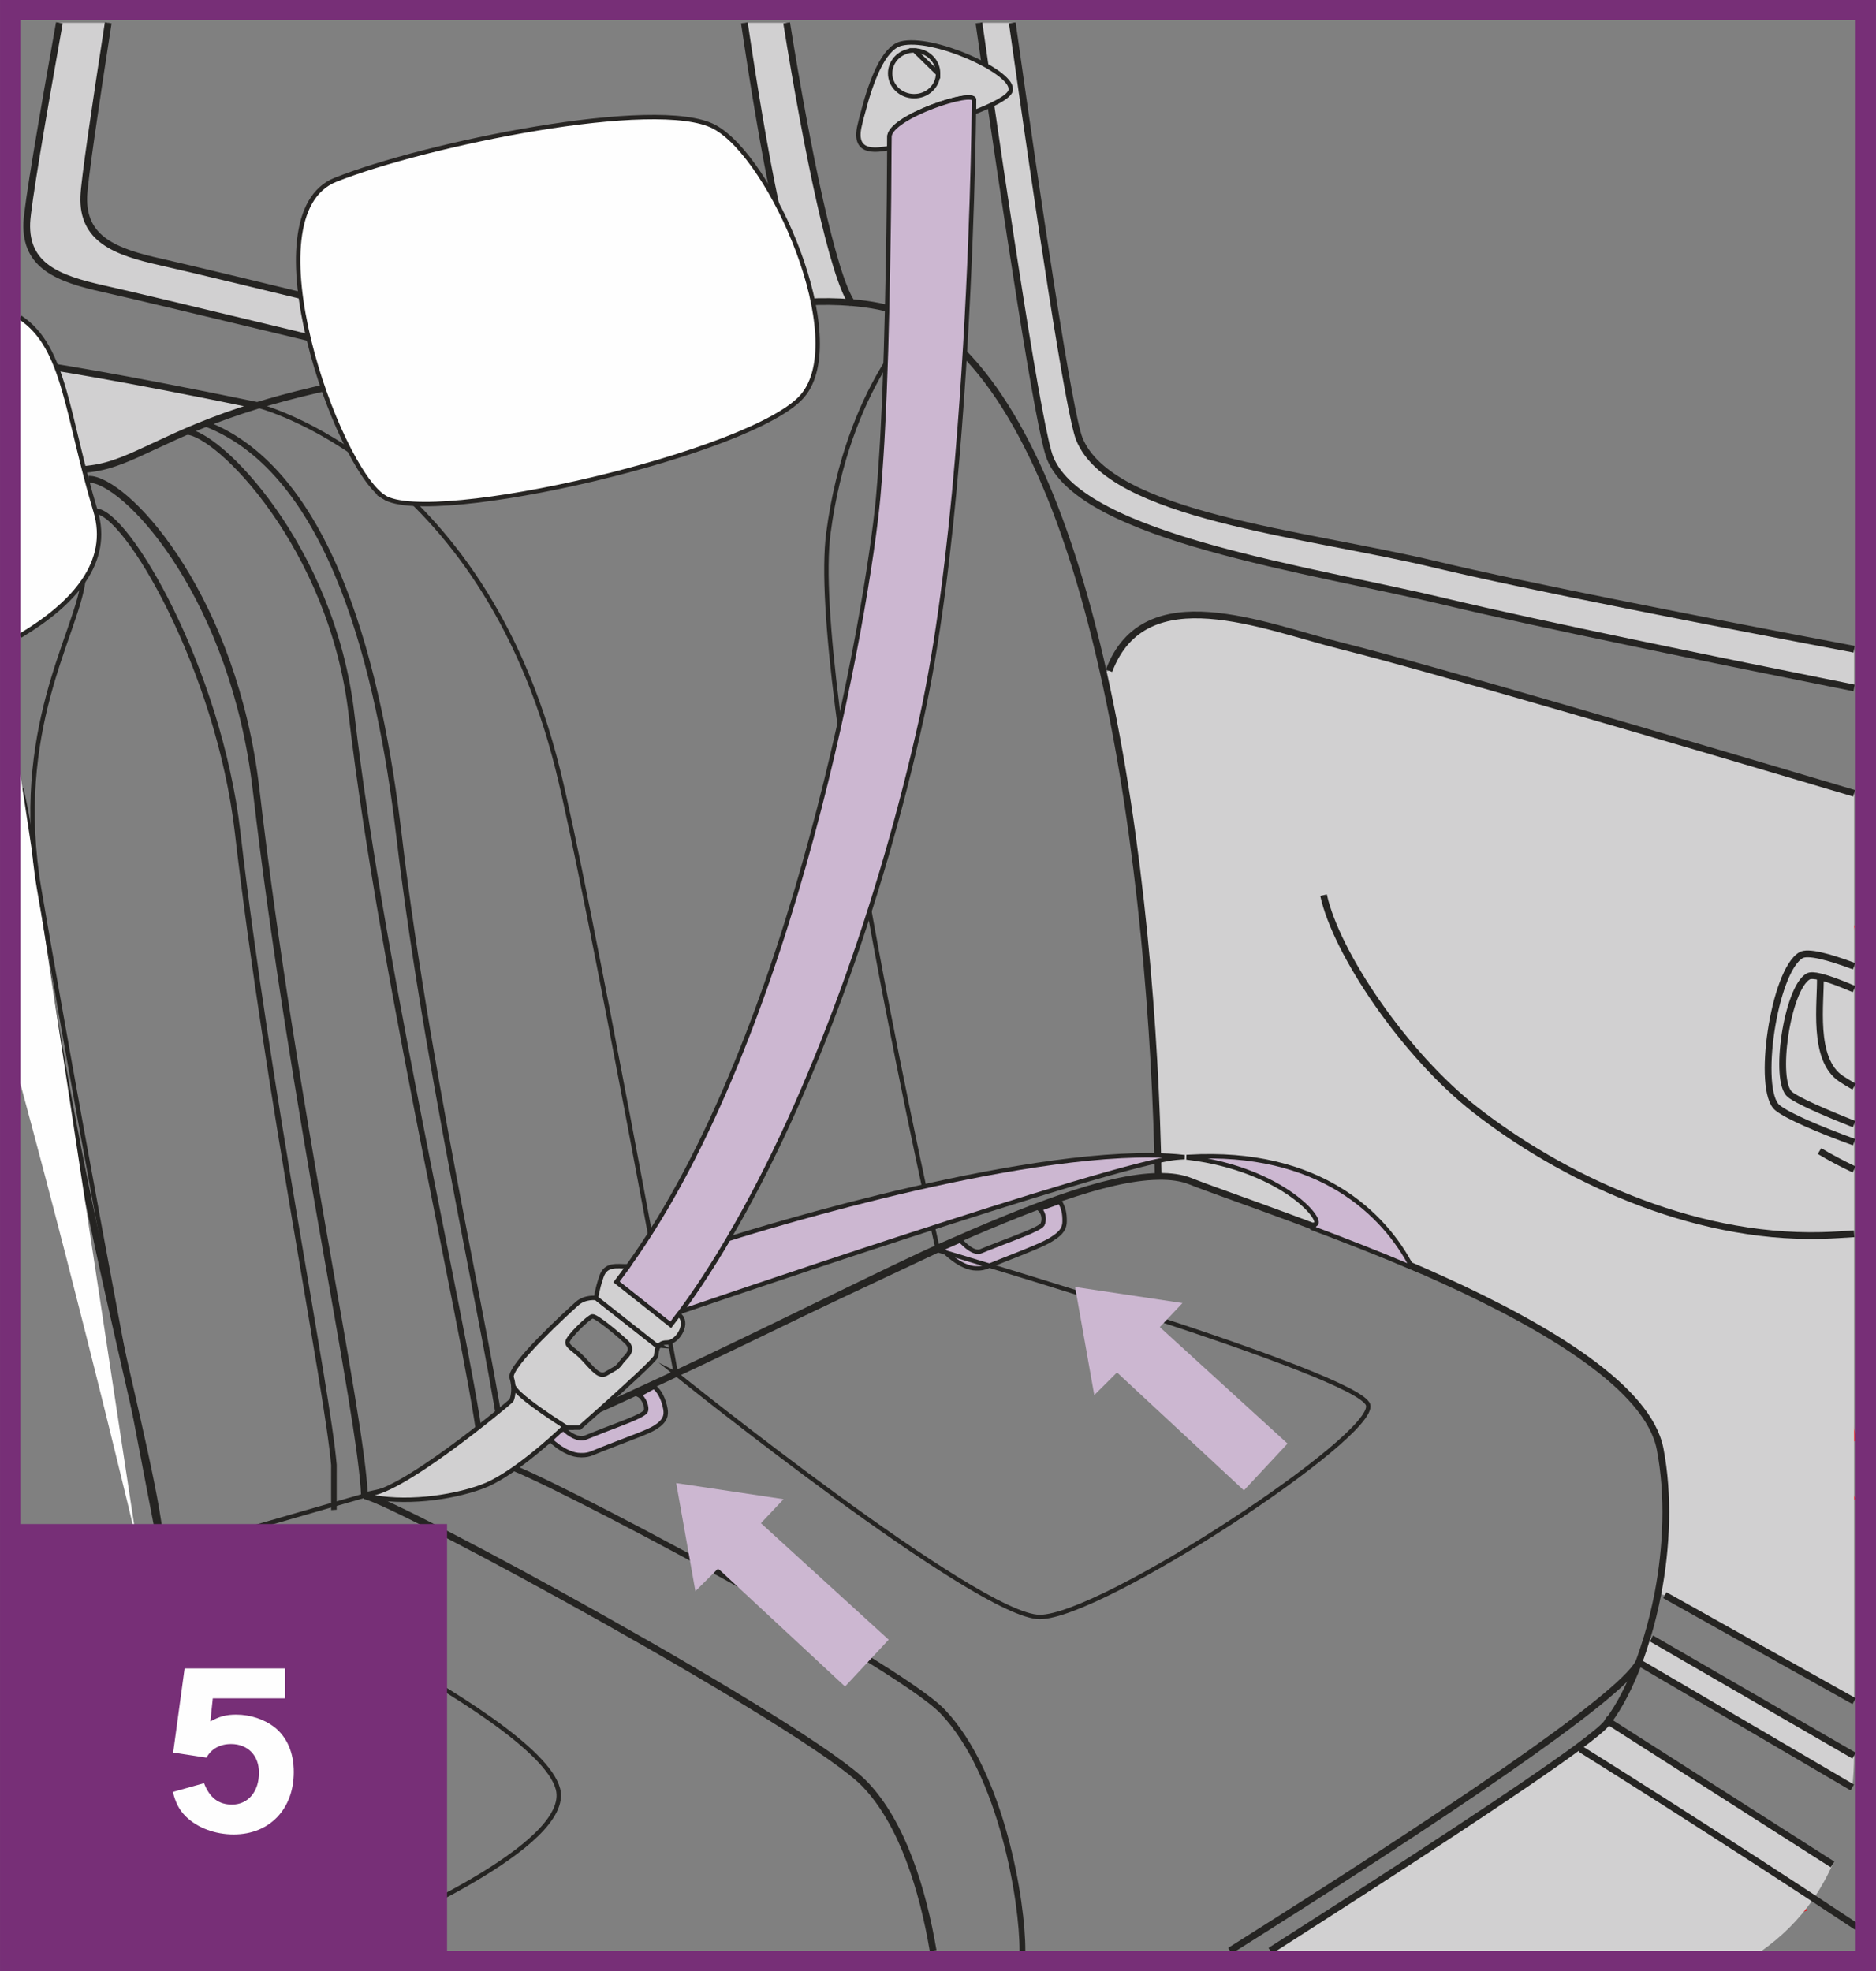 <?xml version="1.0" encoding="UTF-8"?>
<!DOCTYPE svg PUBLIC "-//W3C//DTD SVG 1.1//EN" "http://www.w3.org/Graphics/SVG/1.1/DTD/svg11.dtd">
<!-- Creator: CorelDRAW 2017 -->
<svg xmlns="http://www.w3.org/2000/svg" xml:space="preserve" width="32.659mm" height="34.318mm" version="1.1" style="shape-rendering:geometricPrecision; text-rendering:geometricPrecision; image-rendering:optimizeQuality; fill-rule:evenodd; clip-rule:evenodd"
viewBox="0 0 5403.63 5678.23"
 xmlns:xlink="http://www.w3.org/1999/xlink">
 <rect x="0" y="0" width="5403.63" height="5678.23" fill="#808080" stroke="none"/>
 <defs>
  <style type="text/css">
   <![CDATA[
    .str8 {stroke:#772F77;stroke-width:58.37;stroke-miterlimit:4}
    .str1 {stroke:#DF2025;stroke-width:19.44;stroke-miterlimit:4}
    .str2 {stroke:#252422;stroke-width:19.44;stroke-miterlimit:4}
    .str4 {stroke:#252422;stroke-width:16.1;stroke-miterlimit:4}
    .str5 {stroke:#252422;stroke-width:16.71;stroke-miterlimit:4}
    .str7 {stroke:#272624;stroke-width:12.69;stroke-miterlimit:10}
    .str6 {stroke:#272523;stroke-width:12.69;stroke-miterlimit:10}
    .str0 {stroke:#252422;stroke-width:12.69;stroke-miterlimit:10}
    .str3 {stroke:#252422;stroke-width:19.44;stroke-linecap:round;stroke-linejoin:round;stroke-miterlimit:4}
    .fil1 {fill:none;fill-rule:nonzero}
    .fil3 {fill:#FEFEFE;fill-rule:nonzero}
    .fil2 {fill:#D1D0D1;fill-rule:nonzero}
    .fil0 {fill:#CCB7D1;fill-rule:nonzero}
    .fil4 {fill:#772F77;fill-rule:nonzero}
   ]]>
  </style>
 </defs>
 <g id="Слой_x0020_1">
  <path class="fil0" d="M1672.64 4192.22c-46.63,0 -92.38,-48.38 -98.02,-54.07l49.26 -21.13c13.87,13.96 41.99,33.26 62.77,24.42 12.79,-5.28 31.78,-12.79 52.91,-21.06 42.7,-16.71 108.87,-39.46 120.09,-53.79 6.2,-12.03 -5.28,-40.32 -19.74,-47.64l43.61 -23.91c16.66,12.03 28.44,37.77 33.06,63.47 3.19,18.65 0.51,35.19 -30.16,54.24 -20.52,12.76 -64.84,28.03 -129.29,53.23 -20.72,8.17 -39.26,15.44 -51.8,20.72 -9.28,3.95 -18.78,5.53 -27.98,5.53l-4.72 0zm1139.49 -538.07c-45.55,0 -94.71,-51.34 -100.2,-56.98l53.99 -23.66c13.55,13.65 39.71,39.66 59.86,31.02 12.59,-5.28 31.04,-12.49 51.8,-20.62 41.7,-16.4 114.1,-41.94 124.97,-55.86 6.04,-11.78 5.38,-32.66 -8.37,-45.05l58.24 -21.21c10.51,16.2 14.58,33.77 14.01,58.19 -0.56,25.75 -18.48,38.04 -39.25,51.24 -19.97,12.69 -69.53,32.64 -132.55,57.23 -20.2,8.07 -38.24,15.07 -50.63,20.25 -8.98,3.86 -18.23,5.44 -27.37,5.44l-4.52 0z"/>
  <path class="fil1 str0" d="M1672.64 4192.22c-46.63,0 -92.38,-48.38 -98.02,-54.07l49.26 -21.13c13.87,13.96 41.99,33.26 62.77,24.42 12.79,-5.28 31.78,-12.79 52.91,-21.06 42.7,-16.71 108.87,-39.46 120.09,-53.79 6.2,-12.03 -5.28,-40.32 -19.74,-47.64l43.61 -23.91c16.66,12.03 28.44,37.77 33.06,63.47 3.19,18.65 0.51,35.19 -30.16,54.24 -20.52,12.76 -64.84,28.03 -129.29,53.23 -20.72,8.17 -39.26,15.44 -51.8,20.72 -9.28,3.95 -18.78,5.53 -27.98,5.53l-4.72 0m1139.49 -538.07c-45.55,0 -94.71,-51.34 -100.2,-56.98l53.99 -23.66c13.55,13.65 39.71,39.66 59.86,31.02 12.59,-5.28 31.04,-12.49 51.8,-20.62 41.7,-16.4 114.1,-41.94 124.97,-55.86 6.04,-11.78 5.38,-32.66 -8.37,-45.05l58.24 -21.21c10.51,16.2 14.58,33.77 14.01,58.19 -0.56,25.75 -18.48,38.04 -39.25,51.24 -19.97,12.69 -69.53,32.64 -132.55,57.23 -20.2,8.07 -38.24,15.07 -50.63,20.25 -8.98,3.86 -18.23,5.44 -27.37,5.44l-4.52 0"/>
  <path class="fil1 str1" d="M4588.72 5004.33c207.7,169.28 554.13,309.95 607.23,502.61m-400.39 -1244.52c205.75,47.8 469.35,101.92 545.12,47.24m0 -157.28c-32.83,-130.46 -98.35,-303.68 -169.38,-339.07 -206.54,-102.83 -650.22,-166.1 -1007.67,-488.17 -257.67,-232.48 -380.75,-747.87 -357.45,-888.47 20.88,-125.68 40.98,-165.51 347.81,-117.31 270.66,42.62 814.61,225.2 1186.7,356.97"/>
  <path class="fil2" d="M5224.19 5469.07c-343.57,-225.59 -667.18,-427.58 -667.18,-427.58l-13.5 -6.65c44.84,-33.17 73.84,-56.98 83.94,-69.43 1.47,-1.99 3.41,-4.42 4.93,-6.75l646.13 412.6c-15.8,35.81 -34.1,68.28 -54.32,97.8z"/>
  <path class="fil2" d="M5335.38 5149.52l-614.91 -360.25c8.54,-23.05 16.61,-47.78 24.42,-73.13l11.95 3.87 583.77 337.78c-0.36,32.02 -2.13,62.56 -5.23,91.73z"/>
  <path class="fil2" d="M5340.68 4900.92l-545.2 -305.39 -20.12 -3.95c25.91,-135.13 32.1,-283.51 6.55,-417.12 -67.59,-351.47 -1144.97,-688.45 -1352.52,-771.33 -26.26,-10.46 -57.48,-14.78 -93.38,-14.06l0 -0.35c-7.07,-408.5 -48.69,-965.02 -158.14,-1452.42l16.61 -3.9c102.78,-273.35 444.39,-127.67 669.71,-71.44 260.35,65.37 942.15,265.59 1476.49,424.51l0 2615.46z"/>
  <path class="fil2" d="M3659.15 5619.87c389.87,-249.03 730.3,-471.55 884.32,-585.01l13.55 6.6c0,0 323.59,201.99 667.18,427.61 -43.05,62.86 -94.74,112.15 -149.39,150.8l-1415.66 0z"/>
  <path class="fil2" d="M5340.68 1981.9c-393.11,-78.74 -907.68,-184.01 -1173.53,-247.51 -394.17,-94.54 -1048.7,-184.73 -1142.29,-414.79 -31.5,-77.15 -123.63,-685.67 -205.07,-1253.74l95.97 0c77.72,550.31 163.79,1126.25 193.34,1199.1 90.41,222.23 644.94,270.21 1025.54,361.21 260.6,62.39 798.83,167.06 1206.04,244.15l0 111.57z"/>
  <path class="fil2" d="M2452.96 871.68c-42.16,-3.51 -85.06,-3.92 -128.68,-1.59 -57.56,-67.64 -123.51,-421.47 -180.12,-804.22l121.69 0c60.43,377.28 133.61,727.82 187.1,805.81z"/>
  <path class="fil2" d="M1562.2 1020.49c-97.75,13.67 -201.71,24.59 -318.41,41.4l-0.3 -3.51c0,0 -811.19,-196.83 -944.13,-226.13 -132.6,-29.3 -226.45,-65.97 -222.18,-189.42 1.87,-49.36 44.01,-297.28 93.86,-576.97l140.67 0c-38.01,245.42 -68.63,454.16 -70.35,499.68 -4.62,123.4 89.68,160.06 222.21,189.42 132.65,29.25 1098.62,265.53 1098.62,265.53z"/>
  <path class="fil2" d="M741.07 1168.08c-267.48,82.07 -357.45,166.42 -478.42,182 -13.15,1.99 -26.61,2.75 -40.57,2.75 -56.57,0 -108.42,10.47 -163.75,26.09l0 -337.07c104.57,17.16 262.66,39.63 682.74,126.23z"/>
  <path class="fil1 str2" d="M58.32 1378.94c55.33,-15.6 107.18,-26.09 163.77,-26.09 13.87,0 27.47,-0.76 40.57,-2.75 120.97,-15.59 210.99,-99.99 478.42,-182 47.07,-14.36 100.5,-28.84 160.31,-42.95 126.81,-29.3 239.24,-48.86 342.41,-63.27 116.7,-16.81 220.65,-27.73 318.41,-41.35 79.27,-11.37 154.17,-24.27 228.02,-43.76 136.34,-36.32 339.27,-96.45 534.01,-106.65 43.66,-2.33 86.53,-1.92 128.68,1.59 106.7,8.62 205.22,39.05 280.93,105.07 209.83,181.59 351.3,545.55 444.09,959.57 109.33,487.34 151.01,1043.86 158.03,1452.4m-3277.65 -1115.75c16.03,71.44 29.09,147.11 38.14,226.51 106.32,933.36 357.45,1724.18 367.15,1968.3m-208.31 -3087.23c3.51,0 6.95,0.4 10.41,0.81 115.18,20.25 408.5,349.48 471.82,892.74 106.34,914.62 302.61,1795.23 312.25,2034.72m1638.06 1311.02c-29.95,-176.28 -88.12,-365.74 -195.46,-478.8 -156.16,-164.38 -1345.92,-812.71 -1442.56,-832.22m-0.05 0c387.62,-70.73 1347.9,-578.75 1666.75,-720.14 238.01,-105.12 467.91,-197.64 619.44,-199.62 35.85,-0.76 67.19,3.56 93.48,14.13 207.55,82.76 1284.88,419.8 1352.47,771.26 25.55,133.56 19.36,281.99 -6.49,417.07 -8.54,43.42 -18.6,85.11 -30.63,124.62 -7.68,25.33 -15.8,50.02 -24.32,73.02 -25.84,68.76 -56.07,126.96 -88.06,169.51 -1.62,2.33 -3.46,4.63 -5.08,6.65 -10.01,12.49 -39.05,36.27 -83.84,69.53 -154.02,113.4 -494.49,335.95 -884.39,584.99m964.42 -666.65l8.84 5.48 646.11 412.57m-521.7 -651.19l583.82 337.78m-5.23 91.66l-614.84 -360.28m74.95 -193.72l545.18 305.35m0 -2615.44c-534.33,-158.92 -1216.13,-359.14 -1476.53,-424.51 -225.25,-56.22 -566.87,-201.86 -669.66,71.49m617.97 646.36c35.44,164.83 232.17,458.86 438.2,619.32 241.47,188.31 614.41,371.02 996.19,361.26 34.91,-0.88 65.26,-3.21 93.83,-4.96m0 -770.77c-72.87,-27.25 -133.31,-43.43 -152.95,-31.85 -78.46,45.67 -128.73,390.93 -67.59,439.72 30.18,24.19 118.63,61.95 220.54,99.04m0 -440.99c-38.34,-16.55 -72.6,-29.48 -97.29,-35.31 -16.66,-4.3 -28.94,-4.72 -35.24,-1.16 -60.59,35.14 -99.64,302.24 -52.1,340.18 22.09,17.54 96.05,50.18 184.63,85.23m-97.29 -424.25c2.28,71.46 -24.79,237.81 60.23,293.72 12.05,7.89 24.44,15.39 37.06,22.49m-99.67 185.63c31.9,19.24 65.52,36.83 99.67,52.98m-2424.87 -3303.18c77.7,550.3 163.75,1126.22 193.32,1199.07 90.39,222.23 644.92,270.26 1025.54,361.26 260.58,62.39 798.81,167.06 1206,244.15m0 111.55c-393.13,-78.76 -907.72,-184.02 -1173.56,-247.48 -394.12,-94.56 -1048.69,-184.75 -1142.29,-414.79 -31.47,-77.15 -123.61,-685.71 -205.05,-1253.77m-363.35 810.49c-1.17,-1.57 -2.33,-3.14 -3.46,-4.67 -53.49,-78.06 -126.66,-428.55 -187.1,-805.83m-121.69 0c56.64,382.75 122.57,736.58 180.07,804.24 2.28,2.35 4.62,4.68 6.55,6.25m-768.58 144.11c0,0 -966.02,-236.24 -1098.61,-265.53 -132.6,-29.3 -226.79,-66.02 -222.23,-189.42 1.72,-45.5 32.36,-254.24 70.37,-499.67m-140.74 0c-49.85,279.69 -91.99,527.59 -93.86,576.95 -4.25,123.45 89.69,160.16 222.18,189.42 132.99,29.35 944.13,226.13 944.13,226.13m-502.38 109.73c-420.06,-86.6 -578.16,-109.09 -682.76,-126.24"/>
  <path class="fil1 str3" d="M4557.02 5041.48c0,0 403.87,252.11 788.27,507.61"/>
  <path class="fil1 str2" d="M3542.71 5619.87c593.84,-373.92 1123.18,-727.19 1177.78,-830.63"/>
  <path class="fil1 str4" d="M275.21 1472.76c88.7,0 354.66,453.88 409.29,925.74 86.34,748.33 258.78,1602.67 277.27,1821.9 0.25,6.09 -0.36,124.06 0,129.54"/>
  <path class="fil1 str4" d="M591.59 1220.55c366.49,139.65 502.79,721.41 557.33,1183.57 88.72,753.86 297.08,1618.97 305.1,1816.31"/>
  <path class="fil1 str0" d="M2648.6 921.24c0,0 -206.38,189.88 -262.43,614.01 -56.02,424.12 315.59,2066.67 315.59,2066.67"/>
  <path class="fil1 str0" d="M1946.78 3957.42c0,0 -253.65,-1392.29 -339.78,-1739.37 -220.59,-888.69 -865.92,-1049.98 -865.92,-1049.98"/>
  <path class="fil3" d="M58.32 3120.85c185.44,684.05 335.02,1317.67 335.02,1317.67l-335.02 -2208.78 0 891.11z"/>
  <path class="fil1 str0" d="M239.6 1674.53c-20.32,153.97 -205.27,429.21 -126.46,889.04 152.35,888.69 350.46,1904.22 350.46,1904.22"/>
  <path class="fil1 str0" d="M1946.78 3957.42c0,0 870.51,700.93 1048.24,700.93 177.73,0 971.05,-522.13 945.66,-611 -25.4,-88.87 -1238.86,-445.46 -1238.86,-445.46l-755.03 355.54z"/>
  <path class="fil1 str0" d="M535.5 4480.05c0,0 1012.24,451.25 1071.49,673.43 43.27,162.26 -489.77,394.29 -666.71,466.39"/>
  <path class="fil1 str5" d="M535.5 1243.75c91.35,0 420.73,331.03 476.85,813.01 91.3,786.04 367.35,1939.96 375.62,2145.72"/>
  <path class="fil1 str5" d="M2944.98 5619.87c0.83,-139.55 -59.33,-509.56 -229.29,-688.63 -134.15,-141.22 -1178.59,-694.08 -1261.66,-710.84"/>
  <path class="fil3 str6" d="M1105.85 1432.07c-135.48,-87.46 -393.56,-812.51 -139.65,-914.07 253.91,-101.57 926.76,-241.22 1091.81,-152.35 165.04,88.87 393.56,609.38 253.91,774.42 -139.65,165.04 -1070.58,379.44 -1206.07,292z"/>
  <path class="fil3" d="M58.32 1831.52c156.41,-93.62 260.86,-212.83 216.93,-358.76 -83.75,-278.32 -87.38,-471.98 -216.93,-558.06l0 916.82z"/>
  <path class="fil1 str7" d="M58.32 1831.52c156.41,-93.62 260.86,-212.83 216.93,-358.76 -83.75,-278.32 -87.38,-471.98 -216.93,-558.06"/>
  <path class="fil1 str0" d="M58.32 4598.04c409.43,-122.98 991.47,-289.2 991.47,-289.2"/>
  <path class="fil0 str0" d="M4067.51 3651.92c-98.27,-41.63 -196.78,-79.77 -285.5,-113.29l4.42 -10.66c35.24,-4.12 -87.35,-158.71 -363.03,-192.82l0.05 -2.33c377.19,-21.84 565.25,165.04 644.06,319.1z"/>
  <path class="fil2 str0" d="M2595.04 125.7c90.9,-23.11 316.62,78.76 316.17,129.85l0 1.32c3.39,22.44 -70.75,53.31 -105.99,66.93l0.36 -35.46c2.99,-32.5 -242.99,48.56 -243.5,105.48l-0.35 32.6c-20.98,4.02 -41.89,6.35 -58.21,3.01 -24.11,-5.18 -38.29,-23.46 -27.17,-69.01 3.16,-13.37 6.92,-28.86 11.73,-45.4 0,0 -0.3,0 0,-0.36 20.78,-76.94 55.26,-175.75 106.95,-188.95z"/>
  <path class="fil2 str0" d="M2702.06 212.07c0.41,-36.42 -30.31,-66.38 -68.4,-66.73l68.4 66.73z"/>
  <path class="fil0 str0" d="M3319.28 3328.16c32.55,0.36 63.42,1.94 92.57,5.49 -7.98,0.3 -15.95,0.81 -24.17,1.67 -183.87,16.81 -1426.76,443.33 -1426.76,443.33 47.22,-63.98 92.72,-134.17 136.7,-209.27l0.3 0c0,0 761.73,-244.61 1221.36,-241.22z"/>
  <path class="fil2" d="M1898.83 3876.28c-7.41,8.74 -7.88,21.74 -9.3,30.78 -0.66,4.52 -23.25,27.17 -53.72,55.71 -65.04,61.14 -166.25,150.2 -166.25,150.2l-37.53 -0.35c-49.52,-31.07 -149.14,-97.4 -153.51,-120.65 -0.93,-7.07 -2.18,-14.94 -4.78,-23.11 -9.96,-32.55 165.95,-193.47 189.17,-213.89 22.8,-19.81 53.97,-15.59 53.97,-15.59l173.02 136.14 8.93 0.76zm-107.76 46.36c9.76,-13.87 40.52,-31.73 11.53,-58.04 -23.31,-22.14 -86.22,-74.49 -96.54,-72.26 -10.31,1.82 -71.39,59.96 -71.54,74.39 -0.15,14.33 20.76,20.67 47.34,49.57 26.95,28.69 44.33,52.86 64.03,41.07 27.71,-16.91 29.7,-13.4 45.19,-34.73z"/>
  <path class="fil1 str0" d="M1898.83 3876.28c-7.41,8.74 -7.88,21.74 -9.3,30.78 -0.66,4.52 -23.25,27.17 -53.72,55.71 -65.04,61.14 -166.25,150.2 -166.25,150.2l-37.53 -0.35c-49.52,-31.07 -149.14,-97.4 -153.51,-120.65 -0.93,-7.07 -2.18,-14.94 -4.78,-23.11 -9.96,-32.55 165.95,-193.47 189.17,-213.89 22.8,-19.81 53.97,-15.59 53.97,-15.59l173.02 136.14 8.93 0.76zm-107.76 46.36c9.76,-13.87 40.52,-31.73 11.53,-58.04 -23.31,-22.14 -86.22,-74.49 -96.54,-72.26 -10.31,1.82 -71.39,59.96 -71.54,74.39 -0.15,14.33 20.76,20.67 47.34,49.57 26.95,28.69 44.33,52.86 64.03,41.07 27.71,-16.91 29.7,-13.4 45.19,-34.73z"/>
  <path class="fil2 str0" d="M1387.5 4283.32c-91.76,33.21 -225.68,50.07 -331.15,26.26 -1.64,-0.25 -3.21,-0.71 -4.88,-1.06l1.42 -5.08c83.18,15.07 415.84,-263.36 419.87,-268.59 2.68,-3.86 7.51,-20.67 5.74,-42.7 4.37,23.05 103.99,89.48 153.46,120.65l-8.29 -0.1c0,0 -46.92,45.6 -105.51,90.95 -41.84,32.35 -89.63,64.84 -130.66,79.67z"/>
  <path class="fil1 str5" d="M2685.84 204.09c-0.3,27.98 -24.07,50.18 -53.33,49.87 -29.19,-0.3 -52.55,-22.95 -52.3,-50.93"/>
  <path class="fil0 str0" d="M1808.82 3648.21c-11.12,15.24 -22.19,30.36 -33.26,44.89l156.41 123.91c7.41,-9.6 14.83,-19.41 22.24,-29.4 2.33,-2.9 4.37,-6.16 6.7,-9 47.17,-63.98 92.72,-134 136.7,-209.22 244.36,-414.72 441.76,-979.58 556.47,-1498.77 47.64,-216.63 80.64,-485.42 102.93,-748.17 38.14,-446.47 46.58,-875.02 48.15,-998.67l0.35 -35.44c3.06,-32.61 -242.92,48.59 -243.49,105.56l-0.36 32.56c-0.3,62.46 -0.96,198.45 -4.32,356.89 -2.48,144.58 -6.85,307.78 -14.31,451.65 -1.17,26.36 -2.85,52.3 -4.42,77.38 -2.8,44.24 -5.84,85.21 -9.25,122.29 -29.75,318.9 -239.33,1544.32 -720.54,2213.53z"/>
  <path class="fil2 str0" d="M2633.67 145.3c-38.19,-0.4 -69.33,28.91 -69.72,65.31 -0.36,36.52 30.21,66.12 68.4,66.53 38.14,0.4 69.31,-28.59 69.72,-65.11l-68.4 -66.73z"/>
  <path class="fil2" d="M1889.84 3875.53l-172.95 -136.24c0,0 2.23,-22.09 15.24,-60.64 12.74,-38.65 43.81,-30.16 76.67,-30.46 -11.07,15.17 -22.24,30.31 -33.31,44.84l156.51 124.06c7.36,-9.76 14.78,-19.41 22.24,-29.4l6.5 4.96c21.08,24.84 -10.67,75.37 -39.56,75.07 -11.02,-0.12 -17.97,3.34 -22.34,8.62l-9 -0.81z"/>
  <path class="fil1 str0" d="M1889.84 3875.53l-172.95 -136.24c0,0 2.23,-22.09 15.24,-60.64 12.74,-38.65 43.81,-30.16 76.67,-30.46 -11.07,15.17 -22.24,30.31 -33.31,44.84l156.51 124.06c7.36,-9.76 14.78,-19.41 22.24,-29.4l6.5 4.96c21.08,24.84 -10.67,75.37 -39.56,75.07 -11.02,-0.12 -17.97,3.34 -22.34,8.62l-9 -0.81z"/>
  <polygon class="fil0" points="3406.01,3753.99 3096.66,3707.68 3151.95,4019.12 3217.46,3953.91 3582.99,4293.69 3708.67,4158.81 3340.71,3823.2 "/>
  <polygon class="fil0" points="2257.07,4318.93 1947.72,4272.61 2003.01,4584.05 2068.52,4518.86 2434.05,4858.63 2559.73,4723.77 2191.77,4388.15 "/>
  <polygon class="fil1 str8" points="29.19,58.37 29.19,5619.85 29.19,5649.04 58.36,5649.04 5345.26,5649.04 5374.45,5649.04 5374.45,5619.85 5374.45,58.37 5374.45,29.19 5345.26,29.19 58.36,29.19 29.19,29.19 "/>
  <polygon class="fil4" points="46.71,5631.53 1287.66,5631.53 1287.66,4390.6 46.71,4390.6 "/>
  <path class="fil3" d="M820.97 4892.7l0 -86.17 -289.29 0 -32.96 242.43 95.9 14.69c14.1,-25.22 38.52,-39.31 70.88,-39.31 48.25,0 80.41,32.96 80.41,82.6 0,54.8 -31.57,91.93 -77.63,91.93 -38.52,0 -64.53,-19.66 -80.61,-61.75l-89.74 25.22c7.74,31.57 18.27,51.82 37.13,70.68 33.75,32.96 84.78,51.82 137.99,51.82 103.05,0 173.13,-72.67 173.13,-179.89 0,-55.99 -19.66,-100.86 -56.19,-129.65 -29.39,-22.44 -69.29,-35.74 -109.8,-35.74 -28.19,0 -47.65,4.96 -74.26,19.66l6.95 -66.51 208.08 0z"/>
 </g>
</svg>
